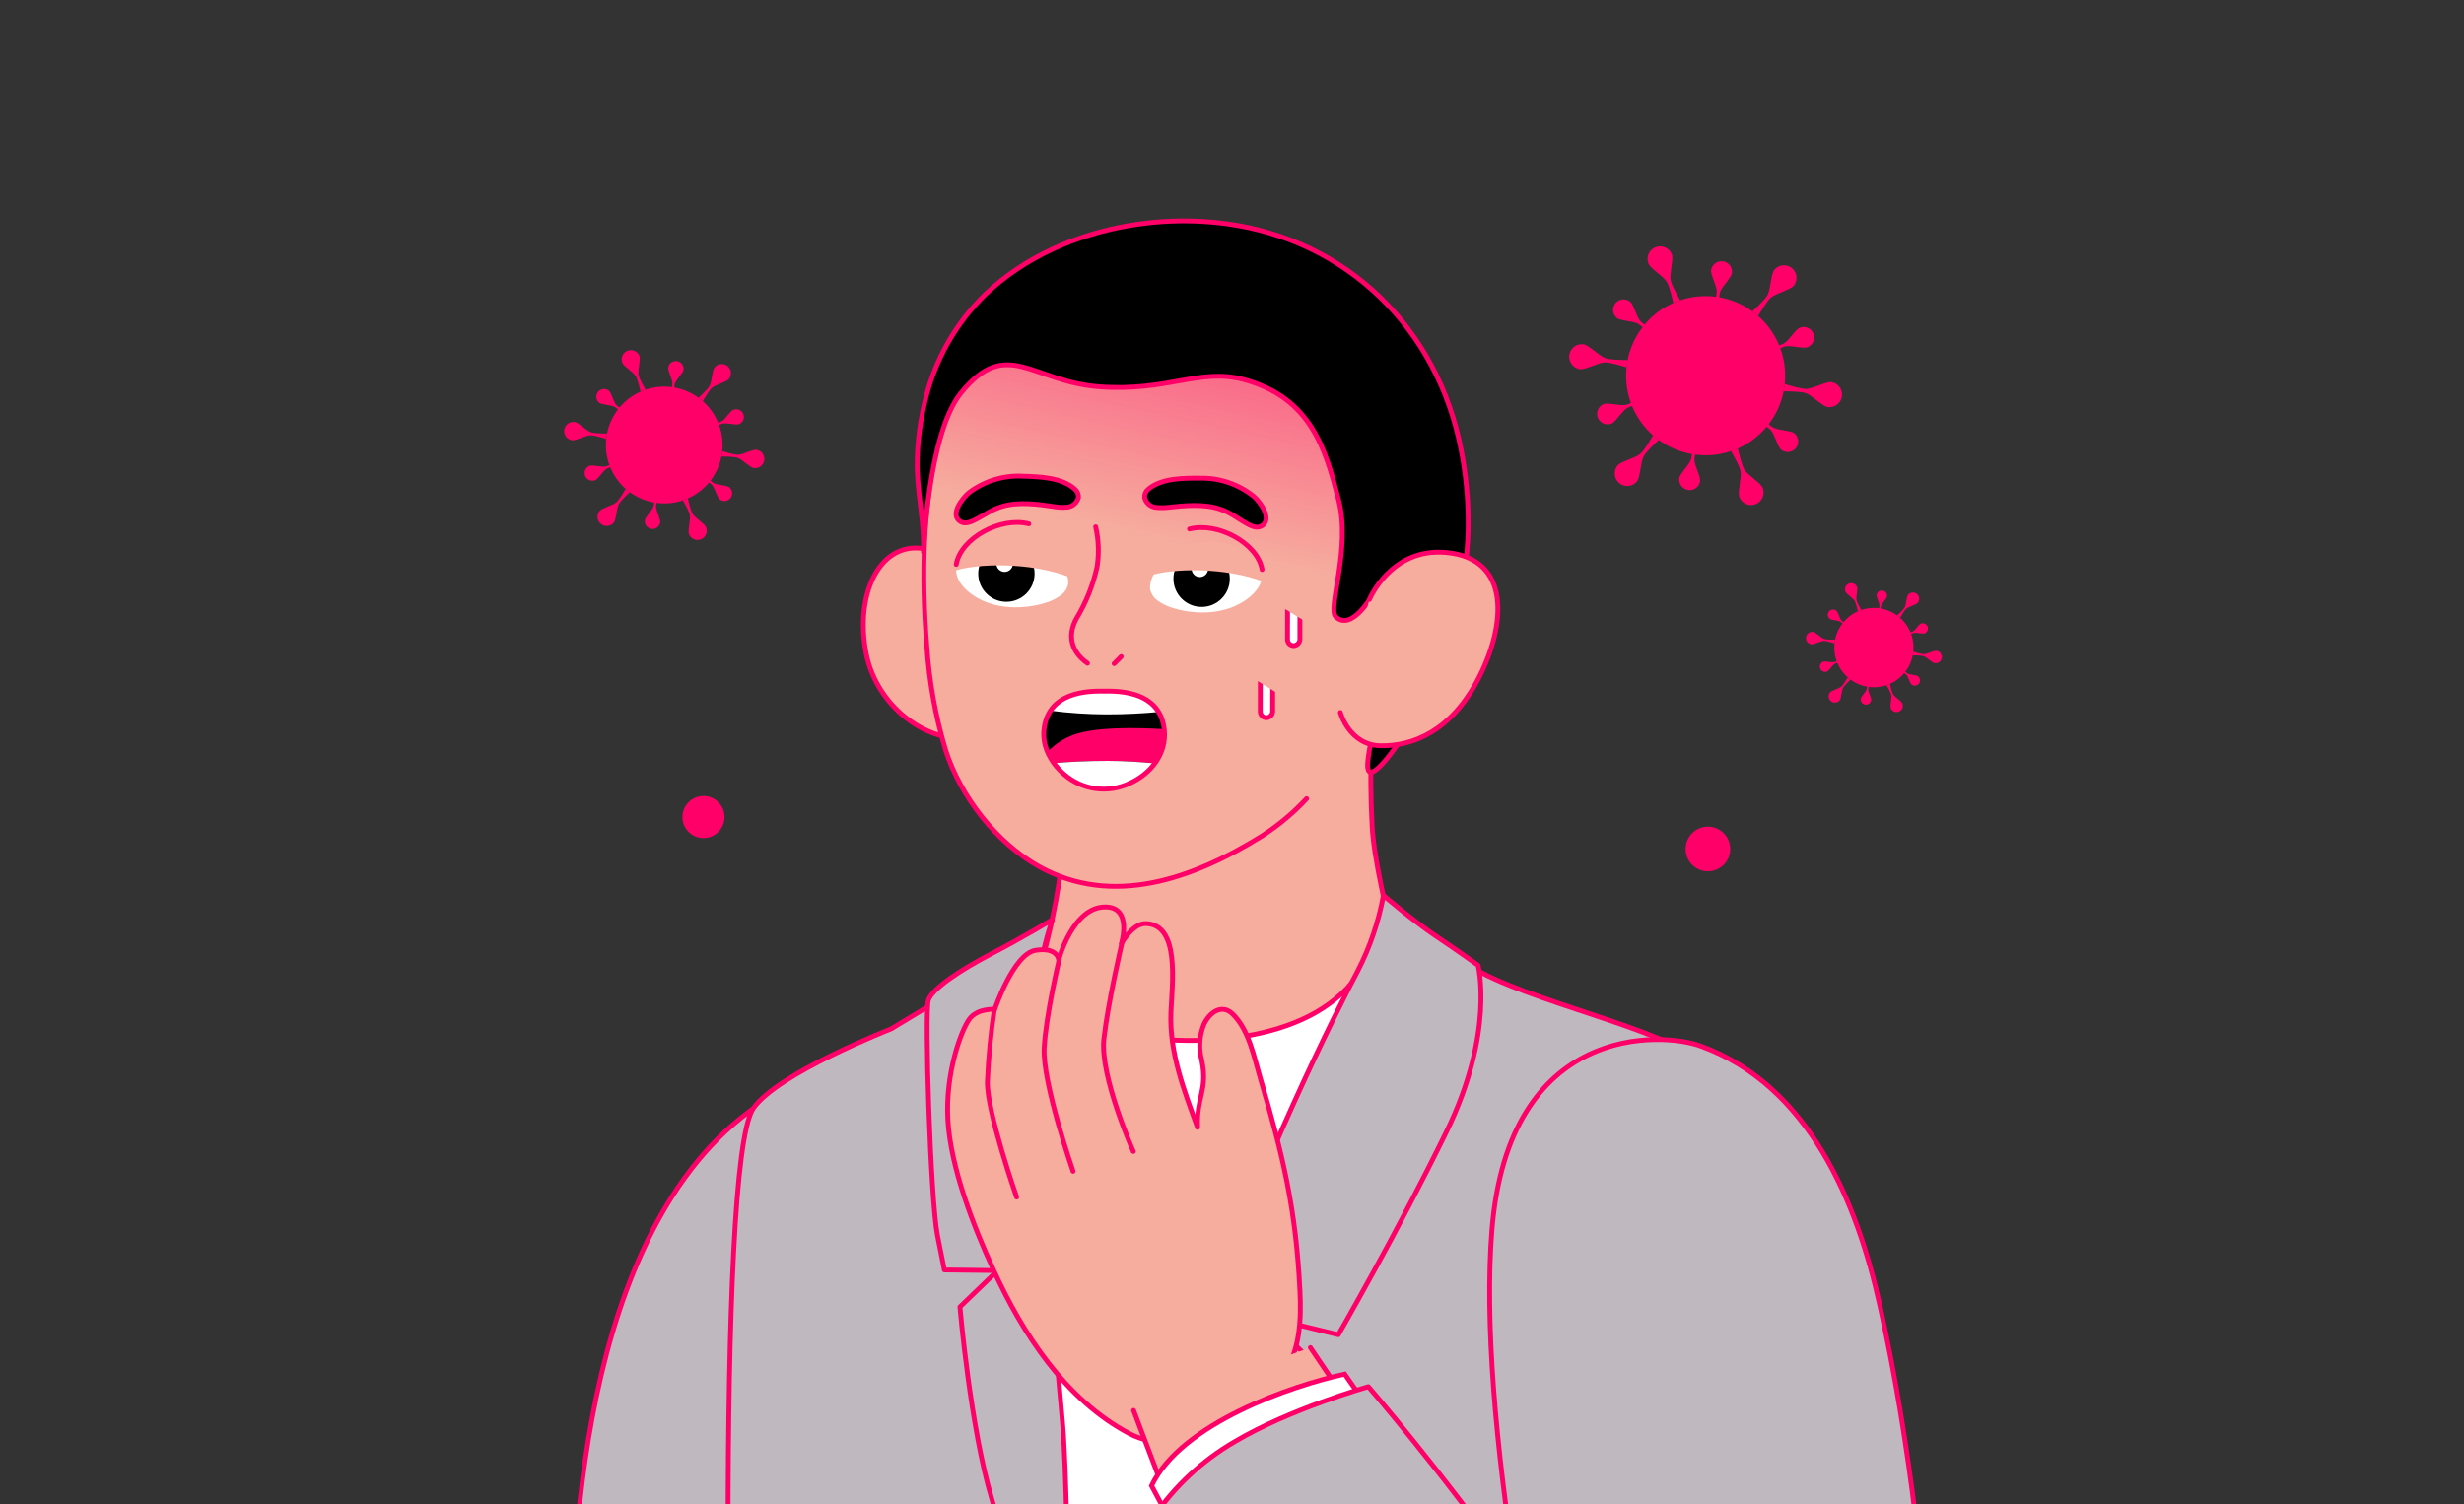 <svg width="380" height="232" viewBox="0 0 380 232" fill="none" xmlns="http://www.w3.org/2000/svg">
<rect x="0" y="0" width="380" height="232" fill="#333333" stroke="none"/>
<g clip-path="url(#clip0_21_16327)">
<path d="M112.304 350.31C112.304 350.31 132.147 340.389 140.502 319.641C148.858 298.893 163.388 226.215 160.724 193.379C158.141 161.47 131.427 163.778 125.364 166.056C92.172 178.53 88.565 229.814 88.12 252.877C87.816 268.713 83.898 292.986 80.328 315.656" fill="#C0B8BF"/>
<path d="M112.304 350.31C112.304 350.31 132.147 340.389 140.502 319.641C148.858 298.893 163.388 226.215 160.724 193.379C158.141 161.47 131.427 163.778 125.364 166.056C92.172 178.53 88.565 229.814 88.12 252.877C87.816 268.713 83.898 292.986 80.328 315.656" stroke="#FF0068" stroke-width="0.747" stroke-linecap="round" stroke-linejoin="round"/>
<path d="M219.42 161.807C219.42 161.807 201.448 178.481 177.865 179.215C151.648 180.032 151.856 170.407 151.856 170.407C151.856 170.407 166.697 144.175 163.981 116.526C161.265 88.877 211.725 84.098 212.564 89.411C213.402 94.724 210.649 109.81 211.614 127.471C212.089 136.769 219.42 161.807 219.42 161.807Z" fill="#F6AD9E" stroke="#FF0068" stroke-width="0.747" stroke-linecap="round" stroke-linejoin="round"/>
<path d="M215.088 143.377C221.351 152.838 229.225 153.024 234.991 154.916C240.757 156.808 254.151 160.496 254.151 160.496C254.151 160.496 263.374 178.996 260.31 197.599C257.245 216.203 243.984 235.103 243.984 235.103C243.984 235.103 239.532 266.737 238.79 285.289C238.048 303.84 240.378 334.064 240.378 334.064C227.701 337.641 214.757 340.198 201.672 341.708C179.106 344.409 165.133 343.837 151.486 341.47C124.208 336.743 125.091 334.287 125.091 334.287L127.451 276.718C125.521 257.269 121.077 248.238 120.349 228.699C119.763 212.901 115.667 183.827 125.203 169.957C130.486 162.285 159.493 153.758 161.178 147.325" fill="#F6AD9E"/>
<path d="M215.088 143.377C221.351 152.838 229.225 153.024 234.991 154.916C240.757 156.808 254.151 160.496 254.151 160.496C254.151 160.496 263.374 178.996 260.31 197.599C257.245 216.203 243.984 235.103 243.984 235.103C243.984 235.103 239.532 266.737 238.79 285.289C238.048 303.84 240.378 334.064 240.378 334.064C227.701 337.641 214.757 340.198 201.672 341.708C179.106 344.409 165.133 343.837 151.486 341.47C124.208 336.743 125.091 334.287 125.091 334.287L127.451 276.718C125.521 257.269 121.077 248.238 120.349 228.699C119.763 212.901 115.667 183.827 125.203 169.957C130.486 162.285 159.493 153.758 161.178 147.325" stroke="#FF0068" stroke-width="0.747" stroke-linecap="round" stroke-linejoin="round"/>
<path d="M225.371 151.361C212.549 158.522 205.261 172.139 197.477 183.96C191.845 192.516 184.773 197.97 174.577 199.84C163.446 201.881 144.613 204.137 140.546 189.859C138.572 182.943 140.338 175.196 142.424 168.51C143.374 165.468 144.53 162.492 145.882 159.606C146.178 158.982 147.64 156.162 147.64 156.162L133.697 162.893C129.703 170.737 126.568 178.99 124.347 187.507C118.41 209.917 119.702 233.515 120.637 256.437C121.453 276.777 121.431 297.169 121.735 317.516C121.735 319.475 118.151 349.633 118.151 349.633C118.151 349.633 125.571 358.456 159.87 360.623C194.168 362.79 249.971 351.354 249.971 351.354C248.672 336.862 242.379 303.373 241.429 288.85C240.131 269.045 246.706 231.934 246.713 231.89C246.631 232.357 233.215 223.267 232.391 222.436C226.269 216.277 223.33 207.676 222.893 199.105C222.366 188.754 224.57 177.667 230.15 168.903C231.048 167.493 238.832 155.68 241.021 156.348L225.371 151.361Z" fill="white" stroke="#FF0068" stroke-width="0.747" stroke-linecap="round" stroke-linejoin="round"/>
<path d="M116.511 254.759C116.897 263.418 117.409 272.078 117.936 280.731C118.448 289.049 120.637 299.453 118.99 307.697L113.053 356.065C112.801 358.083 124.088 362.15 125.223 362.58C147.247 371.01 172.544 373.199 195.637 370.542C214.575 368.361 232.778 362.617 250.758 356.117L250.914 356.065C250.914 356.065 247.619 270.186 257.822 239.561C268.026 208.936 258.75 161.919 258.75 161.919L230.373 151.983L214.345 142.455C214.345 142.455 209.789 149.824 209.254 150.566C201.73 161.088 183.505 161.697 172.099 159.315C161.792 157.163 161.176 147.753 161.176 147.753L147.441 154.892C147.441 154.892 127.227 164.079 123.695 168.954C118.901 175.544 118.196 185.079 117.424 192.908C115.51 212.246 115.591 231.718 116.363 251.123C116.407 252.354 116.459 253.556 116.511 254.759Z" fill="white" stroke="#FF0068" stroke-width="0.747" stroke-linecap="round" stroke-linejoin="round"/>
<path d="M221.403 144.338C221.403 144.338 222.887 147.069 228.564 150.052C238.5 155.246 259.657 159.498 263.441 164.893C269.378 173.412 260.614 272.492 259.597 289.456C258.581 306.419 272.517 392.127 272.517 392.127C272.517 392.127 254.084 400.29 251.538 401.091C238.477 405.238 224.943 407.714 211.259 408.46C203.839 408.868 176.256 412.474 174.898 400.49C174.223 394.383 173.273 299.399 173.897 292.253C174.52 285.107 186.512 202.753 197.553 179.178C208.595 155.603 221.403 144.338 221.403 144.338Z" fill="#C0B8BF" stroke="#FF0068" stroke-width="0.747" stroke-linecap="round" stroke-linejoin="round"/>
<path d="M151.561 150.129L137.418 158.685C137.418 158.685 119.964 165.49 116.195 170.907C110.258 179.426 112.566 288.635 113.583 305.591C114.599 322.547 102.014 395.751 102.014 395.751C108.621 398.964 115.548 401.471 122.68 403.232C133.863 405.896 154.121 408.329 154.196 394.579C154.262 382.431 166.069 297.161 165.408 290.015C164.748 282.869 160.028 198.741 156.296 180.932C154.125 170.764 152.544 160.479 151.561 150.129Z" fill="#C0B8BF" stroke="#FF0068" stroke-width="0.747" stroke-linecap="round" stroke-linejoin="round"/>
<path d="M152.771 147.155C148.23 149.53 143.807 152.424 143.184 154.227C142.561 156.03 143.503 185.156 144.572 190.507L145.64 195.857L153.855 195.953L148.044 201.556C148.044 201.556 149.633 220.108 152.972 231.239C156.311 242.37 164.845 287.101 164.845 287.101C164.845 287.101 165.104 233.079 163.843 219.195C162.581 205.311 161.29 189.891 159.443 172.111C157.595 154.331 162.307 141.812 162.307 141.812C162.307 141.812 157.32 144.818 152.771 147.155Z" fill="#C0B8BF" stroke="#FF0068" stroke-width="0.747" stroke-linecap="round" stroke-linejoin="round"/>
<path d="M213.353 138.088C213.353 138.088 217.924 142.006 221.404 144.336C224.885 146.666 227.949 148.878 227.949 148.878C227.949 148.878 230.586 159.125 223.061 174.56C215.537 189.995 206.401 205.843 206.401 205.843L195.544 203.209L203.766 211.439C203.766 211.439 196.731 220.768 191.707 232.686C186.683 244.603 173.578 292.481 173.578 292.481C173.578 292.481 177.927 227.632 185.451 205.4C193.993 180.066 206.355 155.445 209.391 149.746C211.278 146.076 212.614 142.148 213.353 138.088Z" fill="#C0B8BF" stroke="#FF0068" stroke-width="0.747" stroke-linecap="round" stroke-linejoin="round"/>
<path d="M197.981 211.954C200.496 208.169 200.697 203.553 200.481 199.116C199.88 186.62 197.891 178.257 194.367 166.309C193.387 162.992 192.63 158.822 190.07 156.351C188.371 154.763 186.523 156.173 185.677 157.961C184.953 159.728 184.836 161.686 185.343 163.527C186.293 168.202 184.505 169.092 184.683 173.864C182.613 168.202 180.319 162.273 180.579 156.136C180.765 151.758 182.026 142.497 176.646 142.437C174.628 142.437 172.936 145.532 172.936 145.532C172.936 145.532 174.658 140.004 170.599 139.877C165.456 139.714 163.267 148.04 163.267 148.04C163.267 148.04 163.148 146.029 159.72 146.556C156.291 147.083 153.412 155.661 153.412 155.661C153.412 155.661 150.704 155.46 149.465 157.204C148.225 158.948 145.754 165.53 146.185 172.788C146.615 180.045 150.118 189.113 153.19 195.791C157.709 205.676 164.321 215.909 174.183 221.096C182.108 225.288 193.528 218.655 197.981 211.954Z" fill="#F6AD9E" stroke="#FF0068" stroke-width="0.747" stroke-linecap="round" stroke-linejoin="round"/>
<path d="M174.782 177.584C174.782 177.584 169.587 165.919 170.248 160.176C170.908 154.432 172.986 145.601 172.986 145.601" stroke="#FF0068" stroke-width="0.747" stroke-linecap="round" stroke-linejoin="round"/>
<path d="M165.485 180.638C165.485 180.638 160.766 166.962 161.033 161.649C161.307 156.499 163.363 147.906 163.363 147.906" stroke="#FF0068" stroke-width="0.747" stroke-linecap="round" stroke-linejoin="round"/>
<path d="M156.783 184.616C156.783 184.616 152.131 171.318 152.279 166.762C152.441 163.035 152.8 159.32 153.355 155.631" stroke="#FF0068" stroke-width="0.747" stroke-linecap="round" stroke-linejoin="round"/>
<path d="M174.826 217.524C174.826 217.524 197.83 279.153 212.419 308.249C226.652 336.618 244.751 355.036 254.45 358.999C273.001 366.605 290.721 352.543 293.304 335.876C295.953 318.742 295.99 301.066 295.753 283.776C295.523 266.998 294.914 249.983 292.176 233.405C288.889 213.458 286.841 192.309 275.799 174.782C272.778 169.988 268.964 165.454 263.866 162.968C252.936 157.633 240.069 163.71 235.475 174.403C230.882 185.096 232.425 198.276 234.577 209.399C237.991 227.112 243.964 266.011 243.964 266.011L247.867 278.693C247.867 278.693 247.66 277.862 237.998 262.241C228.336 246.621 202.09 207.826 202.09 207.826" fill="#F6AD9E"/>
<path d="M174.826 217.524C174.826 217.524 197.83 279.153 212.419 308.249C226.652 336.618 244.751 355.036 254.45 358.999C273.001 366.605 290.721 352.543 293.304 335.876C295.953 318.742 295.99 301.066 295.753 283.776C295.523 266.998 294.914 249.983 292.176 233.405C288.889 213.458 286.841 192.309 275.799 174.782C272.778 169.988 268.964 165.454 263.866 162.968C252.936 157.633 240.069 163.71 235.475 174.403C230.882 185.096 232.425 198.276 234.577 209.399C237.991 227.112 243.964 266.011 243.964 266.011L247.867 278.693C247.867 278.693 247.66 277.862 237.998 262.241C228.336 246.621 202.09 207.826 202.09 207.826" stroke="#FF0068" stroke-width="0.747" stroke-linecap="round" stroke-linejoin="round"/>
<path d="M207.386 211.922L209.797 215.366L180.349 234.309L177.594 229.143C182.14 219.499 199.35 213.644 207.386 211.922Z" fill="white" stroke="#FF0068" stroke-width="0.747"/>
<path d="M299.001 274.874C298.845 272.143 298.66 269.42 298.474 266.712C296.923 244.791 294.697 222.93 289.94 201.455C286.393 185.389 279.039 167.468 262.35 161.346C256.28 159.068 232.668 157.784 230.086 189.678C228.943 203.725 230.657 222.915 233.796 243.107C222.012 226.499 211.03 213.855 211.03 213.855C211.03 213.855 198.889 217.298 190.385 222.359C185.419 225.246 181.161 229.209 177.926 233.957C177.926 233.957 188.879 263.847 202.355 291.571C210.017 307.331 218.692 322.577 228.327 337.215C239.295 353.867 260.058 370.912 280.754 358.111C286.126 354.787 289.97 349.392 292.463 343.597C301.413 322.715 300.285 297.062 299.001 274.874Z" fill="#C0B8BF" stroke="#FF0068" stroke-width="0.747" stroke-linecap="round" stroke-linejoin="round"/>
<path d="M149.319 88.923C149.319 88.923 146.55 84.978 141.927 84.549C135.505 83.94 131.864 91.747 133.553 100.668C135.228 109.485 144.19 115.755 151.436 113.36C157.409 111.395 152.647 93.927 152.647 93.927" fill="#F6AD9E"/>
<path d="M149.319 88.923C149.319 88.923 146.55 84.978 141.927 84.549C135.505 83.94 131.864 91.747 133.553 100.668C135.228 109.485 144.19 115.755 151.436 113.36C157.409 111.395 152.647 93.927 152.647 93.927" stroke="#FF0068" stroke-width="0.747" stroke-linecap="round" stroke-linejoin="round"/>
<path d="M145.827 115.688C148.117 122.851 153.668 130 160.284 133.682C171.558 139.911 183.891 135.592 194.577 128.955C200.176 125.495 205.851 119.114 208.55 112.823C211.602 105.695 211.948 99.397 213.443 91.784L213.63 90.815C216.031 78.551 217.914 66.267 210.951 55.297C202.1 41.373 183.566 36.77 168.734 41.02C167.385 41.411 166.056 41.873 164.755 42.404C143.148 51.152 141.224 78.8 142.892 99.68C143.267 105.109 144.252 110.479 145.827 115.688Z" fill="#F6AD9E"/>
<rect x="196.283" y="102.847" width="7.851" height="1.909" rx="0.954" transform="rotate(90.095 196.283 102.847)" fill="white" stroke="#FF0068" stroke-width="0.747"/>
<rect x="200.482" y="91.726" width="7.851" height="1.909" rx="0.954" transform="rotate(90.095 200.482 91.726)" fill="white" stroke="#FF0068" stroke-width="0.747"/>
<rect x="193.985" y="101.242" width="6.528" height="3.24" transform="rotate(31.642 193.985 101.242)" fill="#F6AD9E"/>
<rect x="198.186" y="90.115" width="6.528" height="3.24" transform="rotate(31.642 198.186 90.115)" fill="#F6AD9E"/>
<path d="M164.796 42.373C143.189 51.121 141.265 78.77 142.933 99.65C143.295 105.087 144.268 110.466 145.833 115.685C148.124 122.848 153.674 129.997 160.291 133.679C171.565 139.908 183.897 135.589 194.583 128.952C197.125 127.326 199.451 125.385 201.504 123.173" stroke="#FF0068" stroke-width="0.747" stroke-linecap="round" stroke-linejoin="round"/>
<path opacity="0.4" d="M205.93 60.782C164.981 41.583 133.277 51.349 144.163 91.451C157.186 91.911 191.17 91.43 208.405 95.423C211.209 67.362 207.819 61.902 205.93 60.782Z" fill="url(#paint0_linear_21_16327)"/>
<path d="M142.659 61.869C144.124 55.594 147.357 49.871 151.975 45.377C158.044 39.612 166.045 36.151 174.232 34.767C178.575 34.028 182.997 33.869 187.382 34.296C206.31 36.137 220.678 49.211 224.955 67.599C225.862 71.558 226.352 75.601 226.415 79.662C226.796 99.878 214.553 117.727 211.777 119C209.002 120.273 213.937 107.892 212.67 102.231C211.334 96.258 211.286 93.345 211.604 91.919C210.366 93.871 207.909 97.026 205.978 95.089C204.697 93.794 208.4 84.631 206.421 77.025C204.441 69.419 202.268 61.301 191.721 58.512C184.987 56.734 180.08 60.422 169.574 59.654C159.069 58.886 155.311 51.855 148.196 60.609C143.137 66.838 142.417 85.137 142.417 85.144C142.604 80.361 141.324 75.697 141.455 70.9C141.529 67.855 141.933 64.827 142.659 61.869Z" fill="black" stroke="#FF0068" stroke-width="0.747" stroke-linecap="round" stroke-linejoin="round"/>
<path d="M211.189 92.463C211.189 92.463 214.456 84.476 222.954 85.203C233.176 86.082 232.228 96.532 227.979 104.699C223.729 112.865 217.812 115.08 212.94 115.011C208.068 114.942 206.711 109.883 206.711 109.883" fill="#F6AD9E"/>
<path d="M211.189 92.463C211.189 92.463 214.456 84.476 222.954 85.203C233.176 86.082 232.228 96.532 227.979 104.699C223.729 112.865 217.812 115.08 212.94 115.011C208.068 114.942 206.711 109.883 206.711 109.883" stroke="#FF0068" stroke-width="0.747" stroke-linecap="round" stroke-linejoin="round"/>
<path d="M178.113 78.23C178.832 78.323 179.559 78.322 180.278 78.229C182.674 77.963 185.705 77.669 188.136 78.504C189.766 79.044 190.635 79.813 192.116 80.663C192.826 81.068 193.748 81.564 194.522 81.144C196.312 80.165 194.438 77.474 193.365 76.565C191.037 74.684 188.119 73.685 185.127 73.745C182.621 73.725 179.156 73.703 177.106 75.435C176.913 75.584 176.759 75.776 176.656 75.997C176.553 76.218 176.505 76.46 176.515 76.704C176.6 77.088 176.797 77.438 177.082 77.71C177.366 77.981 177.725 78.162 178.113 78.23Z" fill="black" stroke="#FF0068" stroke-width="0.747" stroke-linecap="round" stroke-linejoin="round"/>
<path d="M164.617 78.209C163.908 78.273 163.195 78.243 162.495 78.118C160.103 77.753 157.087 77.346 154.63 78.076C152.98 78.551 152.083 79.292 150.568 80.076C149.842 80.453 148.902 80.912 148.145 80.461C146.396 79.419 148.382 76.832 149.484 75.938C151.883 74.149 154.837 73.264 157.825 73.439C160.33 73.519 163.793 73.634 165.773 75.445C165.959 75.603 166.105 75.801 166.199 76.026C166.293 76.25 166.332 76.494 166.314 76.736C166.212 77.124 165.995 77.472 165.692 77.734C165.39 77.997 165.015 78.162 164.617 78.209Z" fill="black" stroke="#FF0068" stroke-width="0.747" stroke-linecap="round" stroke-linejoin="round"/>
<path d="M194.603 89.226C194.347 90.693 193.136 91.856 191.946 92.652C188.956 94.638 184.983 94.839 181.565 93.96L181.018 93.808C180.21 93.586 179.443 93.236 178.748 92.77C178.393 92.563 178.086 92.283 177.848 91.949C177.609 91.615 177.444 91.234 177.364 90.832C177.28 88.984 178.554 87.371 179.945 86.319C181.451 85.19 183.236 84.492 185.108 84.299C187.473 84 189.87 84.486 191.932 85.683C192.525 86.044 193.08 86.466 193.586 86.942C194.095 87.37 194.451 87.95 194.603 88.596C194.639 88.805 194.639 89.018 194.603 89.226Z" fill="white"/>
<path d="M185.315 93.601C187.716 93.601 189.662 91.655 189.662 89.254C189.662 86.854 187.716 84.908 185.315 84.908C182.915 84.908 180.969 86.854 180.969 89.254C180.969 91.655 182.915 93.601 185.315 93.601Z" fill="black"/>
<path d="M185.043 88.996C185.747 88.996 186.317 88.426 186.317 87.723C186.317 87.019 185.747 86.449 185.043 86.449C184.34 86.449 183.77 87.019 183.77 87.723C183.77 88.426 184.34 88.996 185.043 88.996Z" fill="white"/>
<path d="M195.03 89.776C189.136 87.465 180.83 87.556 176.904 88.877C178.684 82.248 194.575 81.239 195.03 89.776Z" fill="#F6AD9E"/>
<path d="M194.64 87.842C193.948 83.765 187.789 80.464 183.45 81.578" stroke="#FF0068" stroke-width="0.747" stroke-linecap="round" stroke-linejoin="round"/>
<path d="M147.498 88.432C147.754 89.899 148.965 91.069 150.156 91.858C153.146 93.844 157.118 94.044 160.537 93.166L161.084 93.013C161.892 92.793 162.659 92.443 163.354 91.975C163.708 91.769 164.015 91.489 164.254 91.155C164.493 90.821 164.657 90.44 164.738 90.037C164.821 88.19 163.547 86.577 162.156 85.525C160.647 84.402 158.864 83.704 156.994 83.504C154.631 83.204 152.235 83.691 150.176 84.888C149.58 85.248 149.023 85.67 148.516 86.148C148.008 86.576 147.652 87.156 147.498 87.802C147.462 88.01 147.462 88.224 147.498 88.432Z" fill="white"/>
<path d="M155.208 92.81C157.608 92.81 159.554 90.864 159.554 88.463C159.554 86.063 157.608 84.117 155.208 84.117C152.808 84.117 150.862 86.063 150.862 88.463C150.862 90.864 152.808 92.81 155.208 92.81Z" fill="black"/>
<path d="M154.932 88.205C155.635 88.205 156.205 87.635 156.205 86.932C156.205 86.228 155.635 85.658 154.932 85.658C154.229 85.658 153.659 86.228 153.659 86.932C153.659 87.635 154.229 88.205 154.932 88.205Z" fill="white"/>
<path d="M164.867 88.98C158.964 86.692 150.658 86.814 146.737 88.149C148.493 81.514 164.379 80.445 164.867 88.98Z" fill="#F6AD9E"/>
<path d="M147.471 87.051C148.163 82.974 154.323 79.673 158.662 80.787" stroke="#FF0068" stroke-width="0.747" stroke-linecap="round" stroke-linejoin="round"/>
<path d="M167.711 102.29C165.226 100.567 164.548 98.013 166.022 95.37C167.513 92.9 168.586 90.202 169.199 87.383C169.514 85.341 169.438 83.258 168.977 81.244" stroke="#FF0068" stroke-width="0.747" stroke-linecap="round" stroke-linejoin="round"/>
<path d="M172.913 101.262L171.826 102.348" stroke="#FF0068" stroke-width="0.747" stroke-linecap="round" stroke-linejoin="round"/>
<path d="M160.994 112.593C161.52 107.527 166.039 106.489 170.274 106.593C174.517 106.489 179.036 107.527 179.562 112.593C179.936 116.226 177.486 119.32 174.282 120.773C172.634 121.573 170.787 121.868 168.972 121.621C167.157 121.375 165.456 120.599 164.08 119.389C162.177 117.742 160.724 115.223 160.994 112.593Z" fill="black"/>
<path d="M170.803 117.34C173.322 117.34 175.855 117.513 178.077 117.728C179.2 116.261 179.729 114.425 179.558 112.586C179.555 112.544 179.555 112.503 179.558 112.461C175.779 112.219 168.139 111.984 164.865 113.617C163.617 114.168 162.492 114.963 161.557 115.956C161.82 116.569 162.15 117.152 162.54 117.693C164.602 117.506 167.426 117.333 170.803 117.34Z" fill="#FF0068"/>
<path d="M178.66 109.801C177.04 107.129 173.573 106.506 170.272 106.589C167.053 106.506 163.676 107.095 162.008 109.6C164.856 109.97 167.725 110.162 170.597 110.174C173.607 110.181 176.348 110.015 178.66 109.801Z" fill="white"/>
<path d="M178.093 117.731C175.871 117.517 173.338 117.344 170.819 117.344C167.442 117.344 164.59 117.51 162.514 117.697C162.963 118.329 163.485 118.905 164.071 119.413C165.131 120.343 166.392 121.014 167.755 121.375C169.118 121.735 170.546 121.774 171.926 121.489C172.272 121.399 172.618 121.302 172.985 121.185C173.953 120.867 174.882 120.44 175.753 119.911C176.65 119.32 177.44 118.583 178.093 117.731Z" fill="white"/>
<path d="M160.994 112.593C161.52 107.527 166.039 106.489 170.274 106.593C174.517 106.489 179.036 107.527 179.562 112.593C179.936 116.226 177.486 119.32 174.282 120.773C172.634 121.573 170.787 121.868 168.972 121.621C167.157 121.375 165.456 120.599 164.08 119.389C162.177 117.742 160.724 115.223 160.994 112.593Z" stroke="#FF0068" stroke-width="0.747" stroke-linecap="round" stroke-linejoin="round"/>
<circle cx="108.491" cy="126.008" r="3.246" fill="#FF0068"/>
<path d="M272.617 65.62C268.381 70.912 260.659 71.752 255.366 67.516C250.086 63.28 249.234 55.558 253.47 50.266C257.706 44.974 265.428 44.122 270.72 48.369C276.001 52.605 276.853 60.327 272.617 65.62Z" fill="#FF0068"/>
<path d="M271.149 48.736C271.388 48.304 272.512 46.362 273.137 45.874C273.988 45.204 276.135 44.693 276.635 44.068C277.305 43.228 277.168 42.013 276.339 41.343C275.499 40.673 274.284 40.809 273.614 41.638C273.125 42.251 273.08 44.466 272.614 45.442C272.274 46.158 270.616 47.679 270.252 48.009C270.411 48.122 270.559 48.236 270.706 48.361C270.865 48.486 271.002 48.611 271.149 48.736Z" fill="#FF0068"/>
<path d="M257.636 43.162C257.488 42.083 258.113 39.971 257.829 39.232C257.443 38.233 256.319 37.745 255.319 38.131C254.32 38.517 253.832 39.641 254.218 40.641C254.502 41.379 256.398 42.514 257.011 43.4C257.466 44.059 257.954 46.239 258.056 46.728C258.408 46.569 258.76 46.432 259.124 46.307C258.874 45.898 257.75 43.945 257.636 43.162Z" fill="#FF0068"/>
<path d="M247.541 55.224C246.531 54.815 245.009 53.214 244.237 53.1C243.18 52.941 242.192 53.668 242.022 54.724C241.863 55.78 242.59 56.768 243.646 56.939C244.43 57.052 246.36 55.985 247.439 55.894C248.234 55.826 250.369 56.507 250.846 56.655C250.891 56.28 250.948 55.894 251.016 55.519C250.517 55.519 248.279 55.531 247.541 55.224Z" fill="#FF0068"/>
<path d="M254.934 67.148C254.685 67.58 253.572 69.522 252.947 70.01C252.095 70.68 249.938 71.191 249.449 71.804C248.779 72.645 248.916 73.86 249.745 74.53C250.585 75.2 251.8 75.064 252.47 74.223C252.958 73.61 253.004 71.395 253.469 70.419C253.81 69.703 255.457 68.193 255.832 67.852C255.673 67.739 255.525 67.625 255.377 67.5C255.218 67.398 255.071 67.273 254.934 67.148Z" fill="#FF0068"/>
<path d="M268.434 72.727C268.582 73.805 267.957 75.918 268.241 76.656C268.627 77.655 269.752 78.155 270.751 77.757C271.75 77.371 272.239 76.247 271.853 75.248C271.569 74.51 269.672 73.374 269.059 72.477C268.605 71.818 268.116 69.638 268.014 69.149C267.662 69.308 267.31 69.445 266.947 69.558C267.208 70.001 268.332 71.932 268.434 72.727Z" fill="#FF0068"/>
<path d="M278.543 60.652C279.554 61.061 281.076 62.662 281.848 62.775C282.904 62.934 283.892 62.208 284.062 61.151C284.221 60.095 283.495 59.107 282.438 58.937C281.655 58.823 279.724 59.891 278.645 59.982C277.851 60.05 275.704 59.368 275.239 59.221C275.193 59.596 275.136 59.982 275.068 60.356C275.557 60.356 277.805 60.356 278.543 60.652Z" fill="#FF0068"/>
<path d="M265.315 44.93C265.655 44.09 267.007 42.806 267.098 42.159C267.234 41.273 266.621 40.444 265.735 40.308C264.849 40.172 264.02 40.785 263.884 41.671C263.781 42.318 264.679 43.942 264.758 44.851C264.815 45.521 264.247 47.315 264.122 47.712C264.44 47.746 264.758 47.792 265.076 47.86C265.065 47.428 265.065 45.555 265.315 44.93Z" fill="#FF0068"/>
<path d="M255.325 51.128C254.961 50.923 253.337 49.981 252.917 49.458C252.361 48.743 251.929 46.937 251.407 46.528C250.703 45.961 249.68 46.086 249.124 46.778C248.568 47.482 248.67 48.504 249.374 49.061C249.885 49.47 251.747 49.504 252.565 49.901C253.167 50.185 254.439 51.571 254.723 51.877C254.814 51.752 254.916 51.616 255.018 51.491C255.109 51.366 255.211 51.253 255.325 51.128Z" fill="#FF0068"/>
<path d="M250.641 62.463C249.732 62.588 247.961 62.066 247.348 62.304C246.507 62.634 246.098 63.576 246.416 64.417C246.746 65.257 247.688 65.666 248.529 65.337C249.142 65.098 250.096 63.508 250.845 62.986C251.39 62.611 253.23 62.202 253.639 62.111C253.514 61.816 253.389 61.521 253.287 61.214C252.924 61.43 251.3 62.373 250.641 62.463Z" fill="#FF0068"/>
<path d="M260.763 70.947C260.423 71.788 259.083 73.071 258.98 73.718C258.844 74.604 259.457 75.433 260.343 75.569C261.229 75.706 262.058 75.092 262.194 74.207C262.296 73.559 261.399 71.935 261.32 71.027C261.263 70.357 261.831 68.562 261.956 68.176C261.638 68.142 261.32 68.097 261.002 68.029C261.013 68.449 261.013 70.323 260.763 70.947Z" fill="#FF0068"/>
<path d="M276.713 66.817C276.202 66.408 274.339 66.374 273.522 65.976C272.92 65.692 271.648 64.307 271.364 64C271.273 64.125 271.171 64.261 271.069 64.386C270.966 64.511 270.864 64.636 270.762 64.75C271.125 64.954 272.749 65.897 273.17 66.419C273.726 67.135 274.169 68.94 274.68 69.349C275.384 69.917 276.406 69.803 276.963 69.099C277.519 68.395 277.405 67.373 276.713 66.817Z" fill="#FF0068"/>
<path d="M275.445 53.399C276.342 53.274 278.125 53.797 278.739 53.558C279.579 53.229 279.988 52.286 279.67 51.457C279.34 50.617 278.398 50.208 277.557 50.538C276.944 50.776 275.99 52.366 275.241 52.888C274.696 53.274 272.856 53.672 272.447 53.763C272.572 54.058 272.697 54.353 272.799 54.66C273.151 54.444 274.787 53.49 275.445 53.399Z" fill="#FF0068"/>
<path d="M109.465 74.269C106.357 78.152 100.69 78.769 96.807 75.661C92.932 72.552 92.307 66.885 95.415 63.002C98.523 59.119 104.19 58.494 108.074 61.61C111.949 64.719 112.574 70.385 109.465 74.269Z" fill="#FF0068"/>
<path d="M108.385 61.88C108.56 61.564 109.385 60.139 109.844 59.78C110.469 59.289 112.044 58.914 112.41 58.455C112.902 57.839 112.802 56.947 112.194 56.455C111.577 55.964 110.685 56.064 110.194 56.672C109.835 57.122 109.802 58.747 109.46 59.464C109.21 59.989 107.994 61.105 107.727 61.347C107.844 61.43 107.952 61.514 108.06 61.605C108.177 61.697 108.277 61.789 108.385 61.88Z" fill="#FF0068"/>
<path d="M98.471 57.789C98.362 56.997 98.821 55.447 98.612 54.905C98.329 54.172 97.504 53.814 96.771 54.097C96.037 54.38 95.679 55.205 95.963 55.939C96.171 56.48 97.562 57.314 98.013 57.964C98.346 58.447 98.704 60.047 98.779 60.405C99.037 60.289 99.296 60.189 99.562 60.097C99.379 59.797 98.554 58.364 98.471 57.789Z" fill="#FF0068"/>
<path d="M91.066 66.641C90.325 66.341 89.208 65.166 88.641 65.082C87.866 64.966 87.141 65.499 87.016 66.274C86.9 67.049 87.433 67.774 88.208 67.899C88.783 67.983 90.2 67.199 90.991 67.132C91.575 67.082 93.141 67.582 93.491 67.691C93.525 67.416 93.566 67.132 93.616 66.857C93.25 66.857 91.608 66.866 91.066 66.641Z" fill="#FF0068"/>
<path d="M96.488 75.391C96.305 75.707 95.488 77.132 95.03 77.491C94.405 77.982 92.822 78.357 92.463 78.807C91.972 79.424 92.072 80.316 92.68 80.807C93.297 81.299 94.188 81.199 94.68 80.582C95.038 80.132 95.072 78.507 95.413 77.791C95.663 77.266 96.872 76.157 97.147 75.907C97.03 75.824 96.922 75.741 96.813 75.649C96.697 75.574 96.588 75.482 96.488 75.391Z" fill="#FF0068"/>
<path d="M106.395 79.483C106.503 80.274 106.045 81.824 106.253 82.366C106.536 83.099 107.361 83.466 108.095 83.174C108.828 82.891 109.186 82.066 108.903 81.332C108.695 80.791 107.303 79.957 106.853 79.299C106.52 78.816 106.161 77.216 106.086 76.857C105.828 76.974 105.57 77.074 105.303 77.157C105.495 77.482 106.32 78.899 106.395 79.483Z" fill="#FF0068"/>
<path d="M113.812 70.626C114.554 70.926 115.67 72.101 116.237 72.184C117.012 72.301 117.737 71.768 117.862 70.993C117.979 70.218 117.445 69.493 116.67 69.368C116.095 69.284 114.679 70.067 113.887 70.134C113.304 70.184 111.729 69.684 111.387 69.576C111.354 69.851 111.312 70.134 111.262 70.409C111.62 70.409 113.27 70.409 113.812 70.626Z" fill="#FF0068"/>
<path d="M104.105 59.087C104.355 58.471 105.347 57.529 105.413 57.054C105.513 56.404 105.063 55.796 104.413 55.696C103.763 55.596 103.155 56.046 103.055 56.696C102.98 57.171 103.638 58.362 103.697 59.029C103.738 59.521 103.322 60.837 103.23 61.129C103.463 61.154 103.697 61.187 103.93 61.237C103.922 60.921 103.922 59.546 104.105 59.087Z" fill="#FF0068"/>
<path d="M96.775 63.634C96.508 63.484 95.317 62.792 95.008 62.409C94.6 61.884 94.284 60.559 93.9 60.259C93.383 59.842 92.633 59.934 92.225 60.442C91.817 60.959 91.892 61.709 92.409 62.117C92.784 62.417 94.15 62.442 94.75 62.734C95.192 62.942 96.125 63.959 96.334 64.184C96.4 64.092 96.475 63.992 96.55 63.901C96.617 63.809 96.692 63.726 96.775 63.634Z" fill="#FF0068"/>
<path d="M93.338 71.952C92.671 72.043 91.371 71.66 90.921 71.835C90.304 72.077 90.004 72.769 90.237 73.385C90.479 74.002 91.171 74.302 91.787 74.06C92.237 73.885 92.938 72.719 93.487 72.335C93.888 72.06 95.238 71.76 95.538 71.694C95.446 71.477 95.354 71.26 95.279 71.035C95.013 71.194 93.821 71.885 93.338 71.952Z" fill="#FF0068"/>
<path d="M100.764 78.177C100.514 78.793 99.531 79.735 99.456 80.21C99.356 80.86 99.806 81.469 100.456 81.569C101.106 81.669 101.714 81.219 101.814 80.569C101.889 80.094 101.231 78.902 101.172 78.235C101.131 77.743 101.547 76.427 101.639 76.144C101.406 76.118 101.172 76.085 100.939 76.035C100.947 76.344 100.947 77.719 100.764 78.177Z" fill="#FF0068"/>
<path d="M112.471 75.147C112.096 74.847 110.729 74.822 110.129 74.53C109.687 74.322 108.754 73.305 108.545 73.08C108.479 73.172 108.404 73.272 108.329 73.363C108.254 73.455 108.179 73.547 108.104 73.63C108.37 73.78 109.562 74.472 109.871 74.855C110.279 75.38 110.604 76.705 110.979 77.005C111.496 77.422 112.246 77.338 112.654 76.822C113.062 76.305 112.979 75.555 112.471 75.147Z" fill="#FF0068"/>
<path d="M111.54 65.303C112.199 65.211 113.507 65.594 113.957 65.419C114.574 65.178 114.874 64.486 114.64 63.878C114.399 63.261 113.707 62.961 113.09 63.203C112.64 63.378 111.94 64.544 111.39 64.928C110.99 65.211 109.64 65.503 109.34 65.569C109.432 65.786 109.523 66.003 109.598 66.228C109.857 66.069 111.057 65.369 111.54 65.303Z" fill="#FF0068"/>
<circle cx="263.394" cy="130.933" r="3.441" fill="#FF0068"/>
<path d="M293.764 103.701C291.654 106.34 287.809 106.759 285.173 104.647C282.544 102.535 282.119 98.684 284.229 96.045C286.338 93.406 290.184 92.982 292.819 95.1C295.449 97.212 295.873 101.062 293.764 103.701Z" fill="#FF0068"/>
<path d="M293.033 95.282C293.152 95.067 293.711 94.099 294.022 93.856C294.447 93.521 295.515 93.267 295.764 92.955C296.098 92.536 296.03 91.93 295.617 91.596C295.199 91.262 294.594 91.33 294.26 91.743C294.017 92.049 293.994 93.153 293.762 93.64C293.593 93.997 292.767 94.756 292.586 94.92C292.665 94.977 292.739 95.033 292.812 95.096C292.891 95.158 292.959 95.22 293.033 95.282Z" fill="#FF0068"/>
<path d="M286.304 92.503C286.23 91.965 286.541 90.912 286.4 90.544C286.207 90.045 285.648 89.802 285.15 89.995C284.652 90.187 284.409 90.748 284.601 91.246C284.743 91.614 285.687 92.18 285.993 92.622C286.219 92.95 286.462 94.038 286.513 94.281C286.688 94.202 286.863 94.134 287.044 94.072C286.92 93.868 286.36 92.894 286.304 92.503Z" fill="#FF0068"/>
<path d="M281.276 98.518C280.773 98.314 280.015 97.516 279.631 97.459C279.105 97.38 278.613 97.742 278.528 98.269C278.449 98.795 278.811 99.288 279.337 99.373C279.727 99.43 280.688 98.897 281.225 98.852C281.621 98.818 282.684 99.158 282.922 99.231C282.945 99.045 282.973 98.852 283.007 98.665C282.758 98.665 281.644 98.671 281.276 98.518Z" fill="#FF0068"/>
<path d="M284.958 104.463C284.834 104.678 284.28 105.647 283.969 105.89C283.544 106.224 282.47 106.479 282.227 106.785C281.893 107.204 281.961 107.81 282.374 108.144C282.792 108.478 283.397 108.41 283.731 107.991C283.974 107.685 283.997 106.581 284.229 106.094C284.398 105.737 285.218 104.984 285.405 104.814C285.326 104.758 285.252 104.701 285.179 104.639C285.1 104.588 285.026 104.525 284.958 104.463Z" fill="#FF0068"/>
<path d="M291.681 107.245C291.755 107.783 291.444 108.836 291.585 109.204C291.777 109.703 292.337 109.952 292.835 109.754C293.332 109.561 293.576 109.001 293.383 108.502C293.242 108.134 292.298 107.568 291.992 107.121C291.766 106.792 291.523 105.705 291.472 105.461C291.297 105.541 291.121 105.609 290.94 105.665C291.07 105.886 291.63 106.849 291.681 107.245Z" fill="#FF0068"/>
<path d="M296.715 101.224C297.218 101.428 297.976 102.227 298.361 102.283C298.887 102.362 299.379 102 299.463 101.473C299.543 100.947 299.181 100.454 298.655 100.369C298.265 100.313 297.303 100.845 296.766 100.89C296.37 100.924 295.301 100.584 295.069 100.511C295.047 100.698 295.018 100.89 294.984 101.077C295.228 101.077 296.347 101.077 296.715 101.224Z" fill="#FF0068"/>
<path d="M290.127 93.386C290.296 92.967 290.969 92.327 291.014 92.004C291.082 91.563 290.777 91.149 290.336 91.081C289.895 91.013 289.482 91.319 289.414 91.761C289.363 92.084 289.81 92.893 289.849 93.346C289.878 93.68 289.595 94.575 289.533 94.773C289.691 94.79 289.849 94.813 290.008 94.847C290.002 94.632 290.002 93.698 290.127 93.386Z" fill="#FF0068"/>
<path d="M285.152 96.476C284.971 96.374 284.163 95.904 283.953 95.644C283.676 95.287 283.461 94.387 283.201 94.183C282.851 93.9 282.342 93.962 282.064 94.307C281.787 94.659 281.838 95.168 282.189 95.446C282.443 95.65 283.371 95.666 283.778 95.865C284.078 96.006 284.711 96.697 284.853 96.85C284.898 96.788 284.949 96.72 285 96.657C285.045 96.595 285.096 96.538 285.152 96.476Z" fill="#FF0068"/>
<path d="M282.82 102.128C282.367 102.19 281.485 101.93 281.18 102.049C280.761 102.213 280.557 102.683 280.716 103.102C280.88 103.521 281.349 103.725 281.768 103.561C282.073 103.442 282.548 102.649 282.921 102.389C283.193 102.202 284.109 101.998 284.313 101.953C284.25 101.805 284.188 101.658 284.137 101.505C283.956 101.613 283.148 102.083 282.82 102.128Z" fill="#FF0068"/>
<path d="M287.86 106.359C287.69 106.778 287.023 107.417 286.972 107.74C286.904 108.182 287.21 108.595 287.651 108.663C288.092 108.731 288.505 108.425 288.573 107.984C288.624 107.661 288.177 106.851 288.137 106.398C288.109 106.064 288.392 105.169 288.454 104.977C288.296 104.96 288.137 104.937 287.979 104.903C287.985 105.113 287.985 106.047 287.86 106.359Z" fill="#FF0068"/>
<path d="M295.803 104.299C295.548 104.096 294.621 104.079 294.214 103.88C293.914 103.739 293.281 103.048 293.139 102.895C293.094 102.957 293.043 103.025 292.992 103.088C292.941 103.15 292.89 103.212 292.839 103.269C293.02 103.371 293.829 103.841 294.038 104.101C294.315 104.458 294.536 105.358 294.791 105.562C295.141 105.845 295.65 105.789 295.927 105.438C296.204 105.087 296.148 104.577 295.803 104.299Z" fill="#FF0068"/>
<path d="M295.172 97.608C295.619 97.546 296.506 97.806 296.812 97.688C297.23 97.523 297.434 97.053 297.276 96.64C297.112 96.221 296.642 96.017 296.224 96.181C295.918 96.3 295.443 97.093 295.07 97.353C294.799 97.546 293.882 97.744 293.679 97.789C293.741 97.937 293.803 98.084 293.854 98.237C294.029 98.129 294.844 97.653 295.172 97.608Z" fill="#FF0068"/>
</g>
<defs>
<linearGradient id="paint0_linear_21_16327" x1="173.828" y1="82.212" x2="179.937" y2="54.55" gradientUnits="userSpaceOnUse">
<stop stop-color="#FF0068" stop-opacity="0"/>
<stop offset="1" stop-color="#FF0068"/>
</linearGradient>
<clipPath id="clip0_21_16327">
<rect width="380" height="232" fill="white"/>
</clipPath>
</defs>
</svg>
